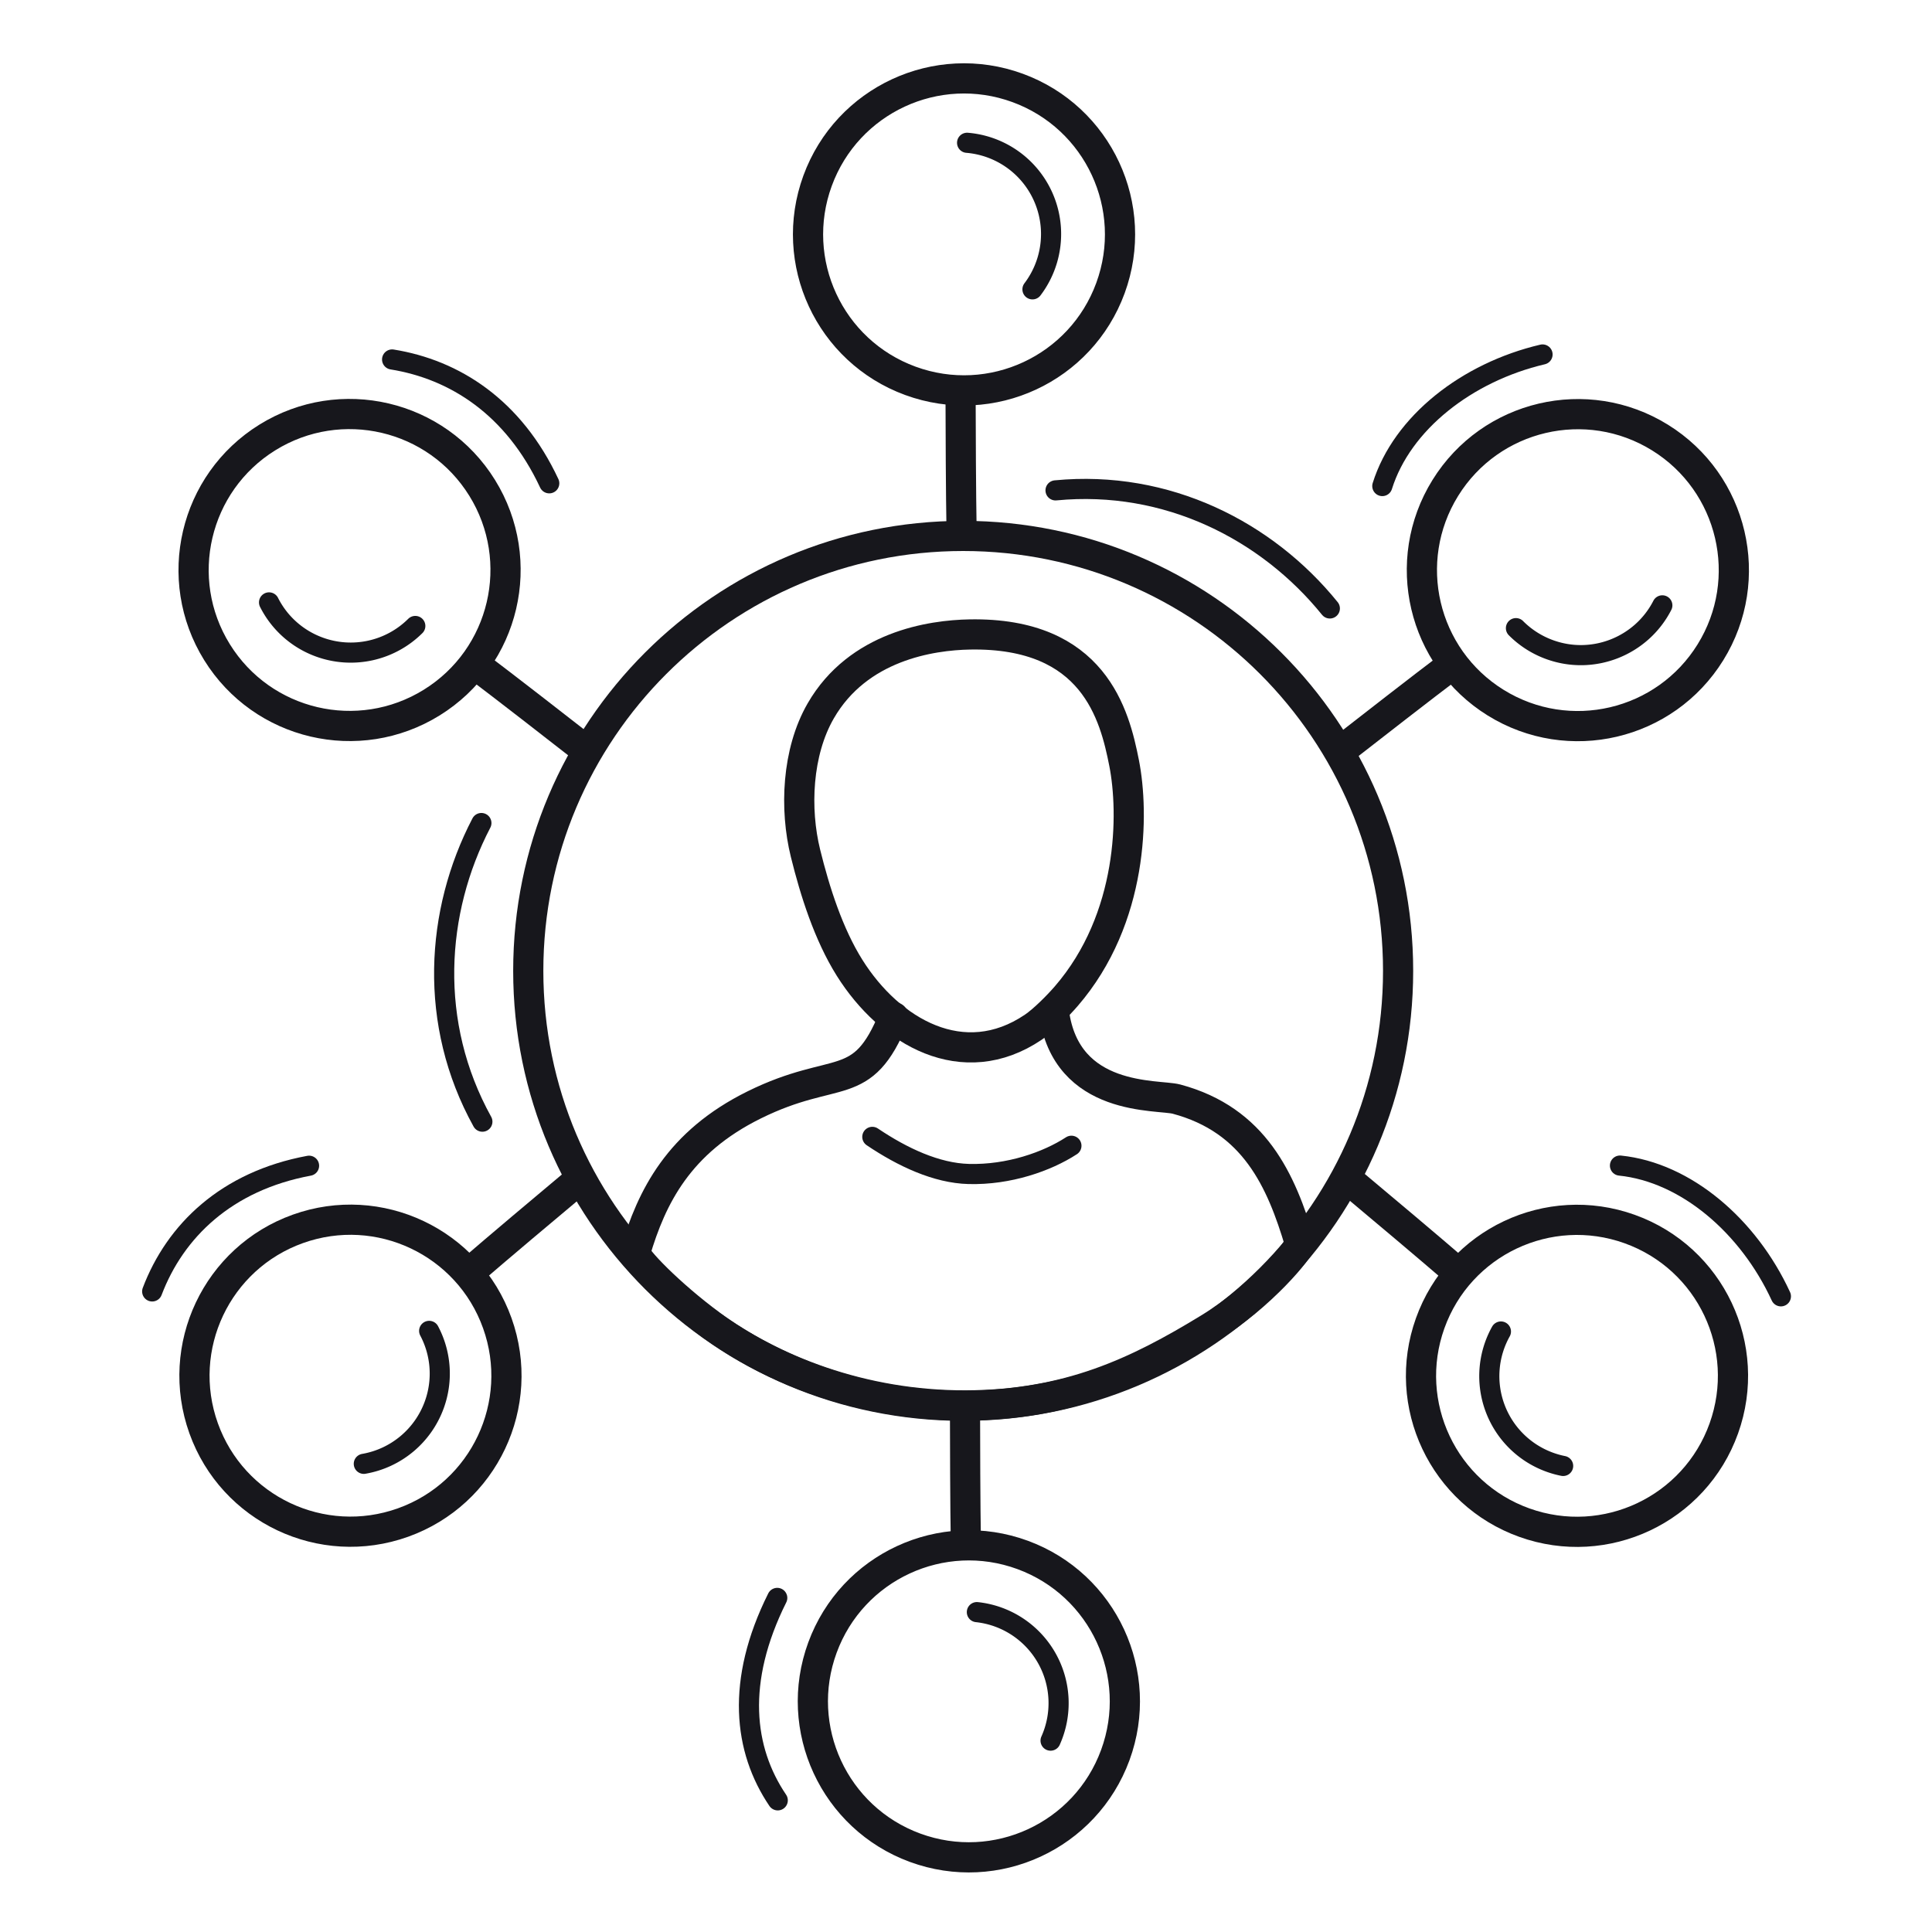 <svg xmlns="http://www.w3.org/2000/svg" width="192" height="192" style="width:100%;height:100%;transform:translate3d(0,0,0);content-visibility:visible" viewBox="0 0 192 192"><defs><clipPath id="a"><path d="M0 0h192v192H0z"/></clipPath><clipPath id="c"><path d="M0 0h192v192H0z"/></clipPath><clipPath id="b"><path d="M0 0h192v192H0z"/></clipPath></defs><g fill="none" clip-path="url(#a)"><g stroke="#17171C" stroke-linecap="round" stroke-linejoin="round" clip-path="url(#b)" style="display:block"><path stroke-width="2.999" d="M8.587-19.534c1.21 8.973 10.334 8.137 12.173 8.628 7.751 2.072 10.412 8.078 12.266 14.329.12.405-3.781 5.246-9.057 8.467C16.874 16.223 9.994 19.5-.17 19.534c-10.368.035-19.363-3.612-25.308-7.989-4.143-3.051-7.692-6.729-7.546-7.223 1.634-5.524 4.317-10.942 11.811-14.648 8.216-4.063 10.737-.952 13.88-8.731" class="primary" style="display:block" transform="translate(96.155 120.134)"/><path stroke-width="2.001" d="M9.893-.964C7.48.607 3.674 1.948-.319 1.841c-3.192-.085-6.56-1.657-9.574-3.688" class="primary" style="display:block" transform="translate(96.583 114.828)"/><path stroke-width="2.999" d="M-14.237-12.922c3.718-6.447 10.958-7.526 14.819-7.594 12.34-.217 14.391 8.012 15.331 12.777.977 4.952.95 15.423-5.757 23.179-.823.952-2.245 2.383-3.267 3.074-6.959 4.702-14.248.486-18.257-5.9-2.094-3.335-3.447-7.594-4.384-11.394-1.08-4.381-.855-10.031 1.515-14.142" class="primary" style="display:block" transform="translate(95.8 83.568)"/><path stroke-width="2.997" d="M0 43.222c23.871 0 43.222-19.351 43.222-43.222S23.871-43.222 0-43.222-43.222-23.871-43.222 0-23.871 43.222 0 43.222" class="primary" style="display:block" transform="translate(95.72 96.482)"/><path stroke-width="2.996" d="M.042 6.642C-.018 3.359-.041-3.546-.042-6.642" class="primary" style="display:none" transform="translate(95.943 146.576)"/><path stroke-width="2.996" d="M-5.071 4.29c2.482-2.15 7.766-6.595 10.142-8.58" class="primary" style="display:none" transform="translate(51.88 122.031)"/><path stroke-width="2.996" d="M5.071 4.29C2.589 2.14-2.695-2.305-5.071-4.29" class="primary" style="display:none" transform="translate(139.669 122.045)"/><path stroke-width="2.996" d="M-5.257-4.06c2.622 1.976 8.075 6.213 10.514 8.12" class="primary" style="display:none" transform="translate(52.671 70.243)"/><path stroke-width="2.996" d="M5.257-4.06C2.635-2.084-2.818 2.153-5.257 4.06" class="primary" style="display:none" transform="translate(138.878 70.257)"/><path stroke-width="2.996" d="M.049 6.642C-.014 3.359-.045-3.546-.049-6.642" class="primary" style="display:none" transform="translate(95.51 46.008)"/><path stroke-width="2.996" d="M.042 6.642C-.018 3.359-.041-3.546-.042-6.642" class="primary" style="display:block" transform="translate(95.943 146.576)"/><path stroke-width="2.996" d="M-5.071 4.29c2.482-2.15 7.766-6.595 10.142-8.58" class="primary" style="display:block" transform="translate(51.88 122.031)"/><path stroke-width="2.996" d="M5.071 4.29C2.589 2.14-2.695-2.305-5.071-4.29" class="primary" style="display:block" transform="translate(139.669 122.045)"/><path stroke-width="2.996" d="M-5.257-4.06c2.622 1.976 8.075 6.213 10.514 8.12" class="primary" style="display:block" transform="translate(52.671 70.243)"/><path stroke-width="2.996" d="M5.257-4.06C2.635-2.084-2.818 2.153-5.257 4.06" class="primary" style="display:block" transform="translate(138.878 70.257)"/><path stroke-width="2.996" d="M.049 6.642C-.014 3.359-.045-3.546-.049-6.642" class="primary" style="display:block" transform="translate(95.51 46.008)"/><path stroke-width="3.001" d="M-5.343 14.55c-8.036-2.951-12.158-11.857-9.207-19.893S-2.693-17.501 5.343-14.55 17.501-2.693 14.55 5.343 2.693 17.501-5.343 14.55" class="primary" style="display:none" transform="translate(96.285 169.077)"/><path stroke-width="3.001" d="M-14.592 5.225c-2.885-8.059 1.308-16.932 9.367-19.817s16.932 1.308 19.817 9.367-1.308 16.932-9.367 19.817-16.932-1.308-19.817-9.367" class="primary" style="display:none" transform="translate(34.828 136.716)"/><path stroke-width="3.001" d="M14.592 5.225c2.885-8.059-1.308-16.932-9.367-19.817s-16.932 1.308-19.817 9.367 1.308 16.932 9.367 19.817 16.932-1.308 19.817-9.367" class="primary" style="display:none" transform="translate(156.72 136.729)"/><path stroke-width="3.001" d="M-8.166-13.174c7.276-4.51 16.83-2.268 21.34 5.008s2.268 16.83-5.008 21.34-16.83 2.268-21.34-5.008-2.268-16.83 5.008-21.34" class="primary" style="display:none" transform="translate(34.74 56.646)"/><path stroke-width="3.001" d="M8.166-13.174c-7.276-4.51-16.83-2.268-21.34 5.008s-2.268 16.83 5.008 21.34 16.83 2.268 21.34-5.008 2.268-16.83-5.008-21.34" class="primary" style="display:none" transform="translate(156.807 56.659)"/><path stroke-width="3.001" d="M-5.328 14.555c-8.039-2.942-12.169-11.844-9.227-19.883s11.844-12.169 19.883-9.227S17.497-2.711 14.555 5.328 2.711 17.497-5.328 14.555" class="primary" style="display:none" transform="translate(95.804 23.294)"/><path stroke-width="3.001" d="M-5.343 14.55c-8.036-2.951-12.158-11.857-9.207-19.893S-2.693-17.501 5.343-14.55 17.501-2.693 14.55 5.343 2.693 17.501-5.343 14.55" class="primary" style="display:block" transform="translate(96.285 169.077)"/><path stroke-width="3.001" d="M-14.592 5.225c-2.885-8.059 1.308-16.932 9.367-19.817s16.932 1.308 19.817 9.367-1.308 16.932-9.367 19.817-16.932-1.308-19.817-9.367" class="primary" style="display:block" transform="translate(34.828 136.716)"/><path stroke-width="3.001" d="M14.592 5.225c2.885-8.059-1.308-16.932-9.367-19.817s-16.932 1.308-19.817 9.367 1.308 16.932 9.367 19.817 16.932-1.308 19.817-9.367" class="primary" style="display:block" transform="translate(156.72 136.729)"/><path stroke-width="3.001" d="M-8.166-13.174c7.276-4.51 16.83-2.268 21.34 5.008s2.268 16.83-5.008 21.34-16.83 2.268-21.34-5.008-2.268-16.83 5.008-21.34" class="primary" style="display:block" transform="translate(34.74 56.646)"/><path stroke-width="3.001" d="M8.166-13.174c-7.276-4.51-16.83-2.268-21.34 5.008s-2.268 16.83 5.008 21.34 16.83 2.268 21.34-5.008 2.268-16.83-5.008-21.34" class="primary" style="display:block" transform="translate(156.807 56.659)"/><path stroke-width="3.001" d="M-5.328 14.555c-8.039-2.942-12.169-11.844-9.227-19.883s11.844-12.169 19.883-9.227S17.497-2.711 14.555 5.328 2.711 17.497-5.328 14.555" class="primary" style="display:block" transform="translate(95.804 23.294)"/><path stroke-width="2.001" d="M-13.63-5.796C-2.531-6.867 7.388-1.772 13.63 5.938" class="primary" style="display:block" transform="translate(118.528 54.529)"/><path stroke-width="2.001" d="M1.899 14.839c-5.404-9.754-4.683-20.882-.098-29.678" class="primary" style="display:block" transform="translate(46.039 96.631)"/><path stroke-width="2.001" d="M8.153-6.985C.656-5.222-5.802-.193-7.771 6.091" class="primary" style="display:block" transform="translate(145.143 42.212)"/><path stroke-width="2.001" d="M33.441 5.568C29.902-1.995 24.053-5.735 17.824-6.738" class="primary" style="display:block" transform="translate(21.143 42.462)"/><path stroke-width="2.001" d="M7.946-6.863C-.275-5.334-5.363-.385-7.644 5.629" class="primary" style="display:block" transform="translate(22.768 122.712)"/><path stroke-width="2.001" d="M-7.401 4.087c-4.141 8.299-3.348 15.091.051 20.117" class="primary" style="display:block" transform="translate(84.643 154.712)"/><path stroke-width="2.001" d="M33.091 5.615C29.866-1.379 23.649-6.704 17.098-7.378" class="primary" style="display:block" transform="translate(143.893 123.212)"/><path stroke-width="2" d="M.796-8.866A9.098 9.098 0 0 1 8.12 3.905" class="primary" style="display:block" transform="translate(96.285 169.077)"/><path stroke-width="2" d="M7.865-4.065a9.07 9.07 0 0 1 .494 7.382 9.1 9.1 0 0 1-6.988 5.829" class="primary" style="display:block" transform="translate(34.785 136.327)"/><path stroke-width="2" d="M6.237 6.632A9.1 9.1 0 0 1-3.317 8.72q0 0 0 0a9.06 9.06 0 0 1-4.98-4.431" class="primary" style="display:block" transform="translate(35.035 55.577)"/><path stroke-width="2" d="M.574-8.887A9.098 9.098 0 0 1 7.071 5.677" class="primary" style="display:block" transform="translate(95.535 23.077)"/><path stroke-width="2" d="M7.915 4.333C5.85 8.371 1.047 10.323-3.317 8.72q0 0 0 0a9.1 9.1 0 0 1-3.315-2.122" class="primary" style="display:block" transform="translate(157.285 55.827)"/><path stroke-width="2" d="M-1.943 9.107a9 9 0 0 1-1.374-.387q0 0 0 0A9.097 9.097 0 0 1-8.125-4.254" class="primary" style="display:block" transform="translate(157.285 136.577)"/><path stroke-width="2" d="M.796-8.866A9.098 9.098 0 0 1 8.12 3.905" class="primary" style="display:none" transform="translate(96.285 169.077)"/><path stroke-width="2" d="M7.865-4.065a9.07 9.07 0 0 1 .494 7.382 9.1 9.1 0 0 1-6.988 5.829" class="primary" style="display:none" transform="translate(34.785 136.327)"/><path stroke-width="2" d="M6.237 6.632A9.1 9.1 0 0 1-3.317 8.72q0 0 0 0a9.06 9.06 0 0 1-4.98-4.431" class="primary" style="display:none" transform="translate(35.035 55.577)"/><path stroke-width="2" d="M.574-8.887A9.098 9.098 0 0 1 7.071 5.677" class="primary" style="display:none" transform="translate(95.535 23.077)"/><path stroke-width="2" d="M7.915 4.333C5.85 8.371 1.047 10.323-3.317 8.72q0 0 0 0a9.1 9.1 0 0 1-3.315-2.122" class="primary" style="display:none" transform="translate(157.285 55.827)"/><path stroke-width="2" d="M-1.943 9.107a9 9 0 0 1-1.374-.387q0 0 0 0A9.097 9.097 0 0 1-8.125-4.254" class="primary" style="display:none" transform="translate(157.285 136.577)"/></g><g clip-path="url(#c)" style="display:none"><path class="primary" style="display:none"/><path class="primary" style="display:none"/><path class="primary" style="display:none"/><path class="primary" style="display:none"/><path class="primary" style="display:none"/><path class="primary" style="display:none"/><path class="primary" style="display:none"/><path class="primary" style="display:none"/><path class="primary" style="display:none"/><path class="primary" style="display:none"/><path class="primary" style="display:none"/><path class="primary" style="display:none"/><path class="primary" style="display:none"/><path class="primary" style="display:none"/><path class="primary" style="display:none"/><path class="primary" style="display:none"/><path class="primary" style="display:none"/><path class="primary" style="display:none"/><path class="primary" style="display:none"/><path class="primary" style="display:none"/><path class="primary" style="display:none"/><path class="primary" style="display:none"/><path class="primary" style="display:none"/><path class="primary" style="display:none"/><path class="primary" style="display:none"/><path class="primary" style="display:none"/><path class="primary" style="display:none"/><path class="primary" style="display:none"/><path class="primary" style="display:none"/></g></g></svg>